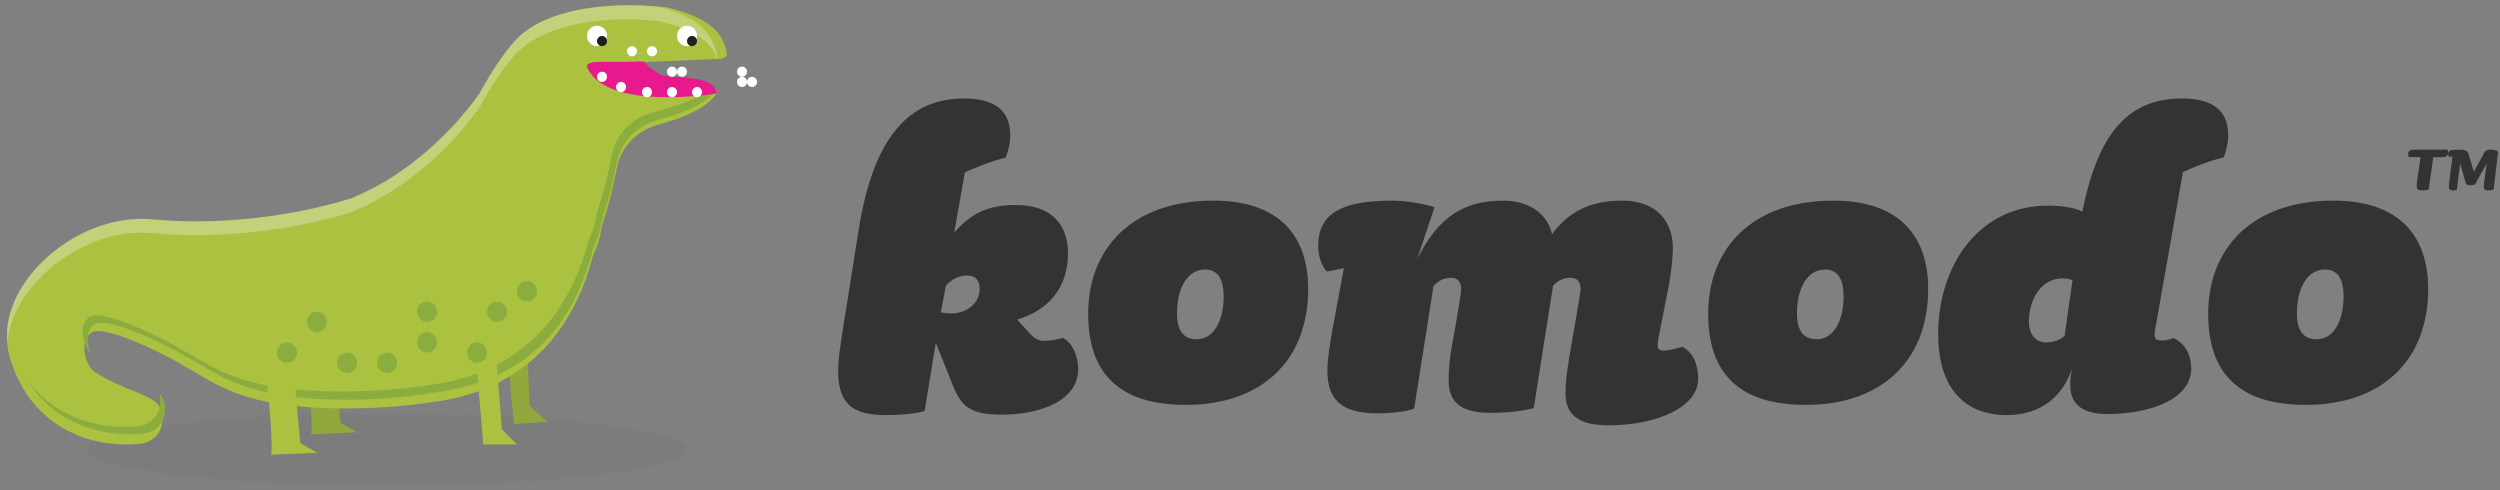 <?xml version="1.0" encoding="UTF-8"?>
<svg width="250px" height="49px" viewBox="0 0 250 49" version="1.1" xmlns="http://www.w3.org/2000/svg" xmlns:xlink="http://www.w3.org/1999/xlink">
    <rect x="0" y="0" width="250" height="49" fill="#808080" stroke="none"/>
    <!-- Generator: Sketch 52.6 (67491) - http://www.bohemiancoding.com/sketch -->
    <title>komodo logo slim</title>
    <desc>Created with Sketch.</desc>
    <g id="Home-page-mockup" stroke="none" stroke-width="1" fill="none" fill-rule="evenodd">
        <g id="Artboard" transform="translate(-136, -79)">
            <g id="HEADER-SLIM" transform="translate(-1, 29)">
                <g id="komodo-logo-slim" transform="translate(136.902, 50)">
                    <path d="M107.915,36.92 C107.915,35.599 107.355,34.276 106.39,33.795 C105.74,33.985 104.999,34.084 104.445,34.084 C103.939,34.084 103.518,33.795 103.197,33.468 C102.644,32.9 101.807,31.952 101.807,31.952 C104.77,31.101 106.897,28.926 106.897,25.328 C106.897,22.58 105.373,20.497 101.674,20.497 C98.801,20.497 97.181,21.402 95.524,23.245 L96.584,17.237 C97.513,16.807 99.271,16.098 100.657,15.765 C100.934,15.056 101.121,14.342 101.121,13.54 C101.121,11.174 99.73,9.849 96.494,9.849 C91.036,9.849 87.423,13.637 85.946,23.103 L84.374,32.998 C84.145,34.464 83.915,35.883 83.915,37.157 C83.915,40.755 85.808,41.509 88.771,41.509 C89.933,41.509 91.872,41.366 92.566,41.089 L93.675,34.274 L95.343,38.434 C96.223,40.658 97.107,41.465 100.252,41.465 C104.259,41.467 107.915,40.001 107.915,36.92 M98.06,28.878 C98.06,30.394 96.717,31.343 95.197,31.343 C94.908,31.343 94.547,31.294 94.178,31.244 L94.69,28.546 C95.292,27.935 95.985,27.553 96.817,27.553 C97.687,27.553 98.06,28.072 98.06,28.878" id="Shape" fill="#333333" fill-rule="nonzero"></path>
                    <path d="M130.915,28.876 C130.915,23.689 128.112,20.062 121.436,20.062 C113.215,20.062 108.915,24.932 108.915,31.356 C108.915,37.463 112.143,40.487 118.68,40.487 C126.154,40.487 130.915,36.173 130.915,28.876 M122.462,29.654 C122.462,31.996 121.532,33.925 119.757,33.925 C118.637,33.925 117.797,33.279 117.797,31.356 C117.797,28.834 118.825,26.951 120.601,26.951 C121.86,26.951 122.462,27.866 122.462,29.654" id="Shape" fill="#333333" fill-rule="nonzero"></path>
                    <path d="M169.915,37.891 C169.915,36.549 169.455,35.209 168.301,34.68 C167.702,34.872 166.883,35.06 166.512,35.06 C165.956,35.06 165.866,34.872 165.866,34.487 C165.866,34.2 165.956,33.671 166.056,33.239 L167.019,28.356 C167.247,27.015 167.385,25.574 167.385,24.808 C167.385,22.268 165.866,20.062 162.33,20.062 C159.159,20.062 157,21.117 155.301,23.417 C154.887,21.502 153.137,20.062 150.435,20.062 C146.435,20.062 143.951,21.695 141.835,25.862 L143.54,20.735 C142.941,20.448 140.692,20.062 139.315,20.062 C134.303,20.062 131.915,21.309 131.915,24.614 C131.915,25.575 132.281,26.672 132.788,27.153 L134.487,26.822 L133.386,32.716 C133.112,34.295 132.836,35.834 132.836,37.026 C132.836,39.994 134.26,41.336 137.843,41.336 C138.992,41.336 140.739,41.192 141.517,40.856 L143.449,28.594 C143.999,28.02 144.549,27.783 145.201,27.783 C145.794,27.783 146.213,28.114 146.213,28.883 C146.213,29.412 145.699,32.376 145.286,34.583 C145.058,35.73 144.963,37.072 144.963,38.076 C144.963,40.189 146.159,41.287 149.191,41.287 C150.572,41.287 152.271,41.143 153.473,40.808 L155.4,28.59 C155.908,28.016 156.5,27.779 157.148,27.779 C157.751,27.779 158.158,28.11 158.158,28.878 C158.158,29.407 157.375,33.524 157.009,35.826 C156.825,36.973 156.645,38.264 156.645,39.32 C156.645,41.377 157.841,42.53 160.916,42.53 C165.776,42.538 169.915,40.716 169.915,37.891" id="Path" fill="#333333"></path>
                    <path d="M192.915,28.876 C192.915,23.689 190.112,20.062 183.432,20.062 C175.218,20.062 170.915,24.932 170.915,31.356 C170.915,37.463 174.137,40.487 180.672,40.487 C188.15,40.487 192.915,36.173 192.915,28.876 M184.459,29.654 C184.459,31.996 183.523,33.925 181.754,33.925 C180.63,33.925 179.795,33.279 179.795,31.356 C179.795,28.834 180.823,26.951 182.598,26.951 C183.851,26.951 184.459,27.866 184.459,29.654" id="Shape" fill="#333333" fill-rule="nonzero"></path>
                    <path d="M222.915,13.529 C222.915,11.17 221.528,9.849 218.283,9.849 C212.813,9.849 209.894,13.442 208.325,21.17 C207.673,20.751 206.1,20.562 204.893,20.562 C197.855,20.562 193.915,26.697 193.915,33.394 C193.915,38.916 196.648,41.509 200.774,41.509 C203.55,41.509 206.197,40.231 207.355,36.742 C207.126,37.59 207.126,37.921 207.126,38.579 C207.126,40.65 208.701,41.406 210.787,41.406 C215.09,41.406 219.22,39.95 219.22,36.829 C219.22,35.514 218.622,34.334 217.458,33.813 C217.047,33.955 216.717,34.046 216.209,34.046 C215.654,34.046 215.558,33.813 215.558,33.431 C215.558,33.15 215.648,32.677 215.744,32.203 L218.391,17.202 C219.314,16.772 221.07,16.066 222.469,15.735 C222.728,15.04 222.915,14.334 222.915,13.529 M207.348,28.014 L206.558,33.585 C206.094,34.009 205.405,34.248 204.706,34.248 C203.819,34.248 202.988,33.585 202.988,32.172 C202.988,30.004 204.151,27.835 206.376,27.835 C206.697,27.829 207.07,27.922 207.348,28.014" id="Shape" fill="#333333" fill-rule="nonzero"></path>
                    <path d="M242.915,28.876 C242.915,23.689 240.111,20.062 233.435,20.062 C225.208,20.062 220.915,24.932 220.915,31.356 C220.915,37.463 224.137,40.487 230.68,40.487 C238.149,40.487 242.915,36.173 242.915,28.876 M234.457,29.654 C234.457,31.996 233.52,33.925 231.745,33.925 C230.626,33.925 229.786,33.279 229.786,31.356 C229.786,28.834 230.815,26.951 232.589,26.951 C233.854,26.951 234.457,27.866 234.457,29.654" id="Shape" fill="#333333" fill-rule="nonzero"></path>
                    <path d="M68.799,44.958 C68.799,46.936 55.375,48.533 38.801,48.533 C22.234,48.533 8.799,46.936 8.799,44.958 C8.799,42.99 22.233,41.384 38.801,41.384 C55.37,41.386 68.799,42.99 68.799,44.958" id="Path" fill="#666666" opacity="0.15"></path>
                    <path d="M30.799,36.278 C30.799,36.278 31.425,41.881 31.219,43.427 L35.799,43.23 L34.138,42.265 L33.615,36.656" id="Path" fill="#91A83C"></path>
                    <polygon id="Path" fill="#91A83C" points="50.799 35.071 51.491 42.406 54.799 42.184 53.055 40.549 52.763 33.214"></polygon>
                    <path d="M71.34,9.108 L71.283,9.211 C71.283,9.211 68.553,9.704 64.314,9.4 C60.07,9.085 58.072,6.38 59.225,6.38 C60.77,6.38 72.258,5.881 72.258,5.881 C72.442,5.813 72.633,5.708 72.799,5.562 C72.743,4.943 72.573,4.371 72.284,3.864 C71.295,2.127 69.096,1.341 67.071,0.802 C66.741,0.711 65.979,0.629 65.124,0.58 C64.598,0.554 64.053,0.533 63.506,0.533 C60.374,0.533 54.697,1.037 51.87,4.41 C50.458,6.086 49.341,7.984 48.522,9.459 C47.481,10.932 44.623,14.613 40.063,17.618 C38.749,18.488 37.415,19.196 35.638,19.962 C35.577,19.968 35.529,19.977 35.474,19.998 C35.407,20.019 28.654,22.284 19.964,22.284 C18.465,22.284 16.976,22.216 15.534,22.085 C15.183,22.052 14.813,22.038 14.451,22.038 C12.859,22.038 11.238,22.352 9.634,22.97 C5.786,24.438 2.531,27.569 1.316,30.914 C0.713,32.585 0.637,34.275 1.09,35.795 C1.775,38.092 2.924,39.985 4.511,41.427 C7.399,44.06 10.876,44.448 12.694,44.448 C13.013,44.448 13.333,44.438 13.643,44.413 L13.683,44.413 C13.988,44.413 15.018,44.355 15.713,43.599 C16.032,43.259 16.398,42.629 16.33,41.611 C16.248,40.218 15.063,39.745 13.554,39.142 C12.482,38.717 11.153,38.189 9.556,37.187 C9.026,36.851 8.47,35.692 8.526,34.643 C8.558,33.947 8.85,33.452 9.386,33.19 C9.448,33.159 9.588,33.111 9.875,33.111 C11.555,33.111 15.202,34.726 18.106,36.341 C18.162,36.399 18.246,36.472 18.375,36.535 C18.916,36.808 19.437,37.117 19.987,37.442 C22.528,38.961 25.689,40.844 34.574,40.844 C35.45,40.844 36.377,40.823 37.331,40.788 C39.535,40.704 41.849,40.463 44.192,40.09 C54.093,38.475 57.924,31.302 59.399,25.55 C59.466,25.367 59.538,25.199 59.615,25.016 C59.825,24.528 60.062,23.972 60.212,23.023 C60.289,22.534 60.455,22.022 60.63,21.482 C60.753,21.099 60.877,20.706 60.981,20.286 C61.253,19.237 61.511,18.147 61.748,17.046 L61.758,16.972 C61.769,16.83 62.186,13.557 65.844,12.494 C67.849,11.907 70.445,11.147 71.814,9.315 C71.669,9.234 71.515,9.155 71.34,9.108" id="Path" fill="#ABC241"></path>
                    <path d="M16.01,39.334 C16.066,39.498 16.102,39.679 16.117,39.89 C16.179,40.89 15.815,41.509 15.498,41.845 C14.806,42.586 13.778,42.639 13.481,42.639 L13.434,42.639 C13.127,42.664 12.809,42.68 12.498,42.68 C10.695,42.68 7.239,42.293 4.361,39.704 C3.782,39.184 3.261,38.601 2.799,37.957 C3.372,38.9 4.058,39.734 4.857,40.452 C7.735,43.04 11.186,43.427 12.99,43.427 C13.306,43.427 13.63,43.417 13.932,43.392 L13.973,43.397 C14.27,43.397 15.299,43.336 15.994,42.592 C16.307,42.258 16.67,41.638 16.609,40.638 C16.578,40.071 16.353,39.664 16.01,39.334 M70.963,8.703 C70.963,8.703 71.301,8.894 70.882,8.946 C69.442,10.235 67.031,10.766 65.331,11.251 C61.7,12.309 61.286,15.519 61.27,15.653 L61.255,15.731 C61.025,16.819 60.769,17.886 60.497,18.917 C60.39,19.331 60.268,19.718 60.145,20.092 C59.971,20.629 59.813,21.134 59.735,21.613 C59.587,22.541 59.351,23.088 59.141,23.573 C59.065,23.748 58.993,23.918 58.932,24.099 C57.465,29.759 53.656,36.813 43.814,38.395 C41.484,38.772 39.191,39.004 36.999,39.086 C36.046,39.122 35.119,39.143 34.254,39.143 C25.427,39.143 22.282,37.285 19.754,35.792 C19.207,35.467 18.689,35.163 18.151,34.9 C18.028,34.838 17.941,34.761 17.884,34.709 C15.002,33.116 11.376,31.534 9.706,31.534 C9.425,31.534 9.287,31.58 9.226,31.61 C8.693,31.874 8.402,32.353 8.365,33.039 C8.319,33.941 8.734,34.926 9.189,35.373 C8.974,34.905 8.831,34.327 8.861,33.78 C8.896,33.094 9.184,32.615 9.721,32.352 C9.778,32.319 9.917,32.274 10.198,32.274 C11.878,32.274 15.499,33.868 18.386,35.456 C18.438,35.512 18.525,35.584 18.647,35.646 C19.186,35.909 19.703,36.219 20.251,36.538 C22.775,38.032 25.934,39.977 34.767,39.977 C35.638,39.977 36.458,39.951 37.409,39.915 C39.601,39.833 41.983,39.518 44.311,39.142 C54.619,37.487 57.957,30.501 59.423,24.845 C59.489,24.67 59.561,24.5 59.643,24.319 C59.847,23.84 60.083,23.293 60.231,22.365 C60.307,21.891 60.472,21.38 60.646,20.844 C60.764,20.468 60.892,20.082 60.999,19.669 C61.266,18.637 61.517,17.572 61.756,16.482 L61.767,16.41 C61.783,16.27 62.203,13.059 65.828,12.012 C67.821,11.44 70.437,10.703 71.799,8.909 C71.671,8.819 71.44,8.79 71.266,8.744 C71.224,8.791 70.963,8.703 70.963,8.703" id="Shape" fill="#8BAD3E" fill-rule="nonzero"></path>
                    <path d="M71.194,3.892 C70.221,2.163 68.376,1.336 66.372,0.8 C66.051,0.71 65.292,0.628 64.44,0.575 C63.919,0.549 63.38,0.533 62.839,0.533 C59.74,0.533 54.118,1.033 51.324,4.376 C49.927,6.047 48.821,7.932 48.01,9.396 C46.98,10.863 44.147,14.507 39.635,17.501 C38.334,18.36 37.014,19.063 35.256,19.83 C35.205,19.835 35.144,19.844 35.094,19.861 C35.027,19.887 28.345,22.136 19.746,22.136 C18.262,22.136 16.784,22.068 15.362,21.938 C15.01,21.902 14.648,21.886 14.29,21.886 C12.709,21.886 11.104,22.199 9.524,22.811 C5.727,24.28 2.504,27.383 1.308,30.716 C0.884,31.901 0.721,33.099 0.833,34.235 C0.899,33.527 1.053,32.809 1.311,32.09 C2.51,28.758 5.737,25.66 9.528,24.187 C11.109,23.571 12.719,23.265 14.295,23.265 C14.651,23.265 15.013,23.281 15.366,23.319 C16.793,23.454 18.265,23.516 19.75,23.516 C28.349,23.516 35.037,21.267 35.098,21.246 C35.149,21.226 35.21,21.215 35.261,21.21 C37.018,20.45 38.34,19.747 39.639,18.888 C44.151,15.9 46.985,12.256 48.015,10.787 C48.825,9.329 49.932,7.444 51.328,5.773 C54.121,2.43 59.744,1.931 62.843,1.931 C63.385,1.931 63.929,1.945 64.448,1.977 C65.295,2.024 66.054,2.113 66.38,2.201 C68.384,2.733 70.56,3.514 71.539,5.242 C71.631,5.405 71.594,5.591 71.666,5.763 C71.762,5.71 71.712,5.736 71.799,5.665 C71.734,5.016 71.479,4.392 71.194,3.892" id="Path" fill="#C2D17A"></path>
                    <path d="M26.799,38.32 C26.799,38.32 27.429,43.919 27.218,45.469 L31.799,45.276 L30.13,44.307 L29.613,38.708" id="Path" fill="#ABC241"></path>
                    <polygon id="Path" fill="#ABC241" points="47.799 36.943 48.422 44.448 51.799 44.448 50.287 42.928 49.757 36.278"></polygon>
                    <path d="M60.799,3.601 C60.795,4.169 60.35,4.618 59.791,4.618 C59.243,4.613 58.799,4.155 58.799,3.589 C58.804,3.026 59.252,2.567 59.807,2.576 C60.358,2.576 60.807,3.034 60.799,3.601" id="Path" fill="#FFFFFF"></path>
                    <path d="M60.796,4.052 C60.825,4.331 60.625,4.587 60.352,4.615 C60.078,4.648 59.828,4.441 59.802,4.166 C59.773,3.88 59.967,3.629 60.246,3.602 C60.514,3.563 60.764,3.767 60.796,4.052" id="Path" fill="#211F1F"></path>
                    <path d="M69.799,3.601 C69.795,4.169 69.345,4.618 68.795,4.618 C68.247,4.613 67.799,4.155 67.799,3.589 C67.803,3.026 68.252,2.567 68.807,2.576 C69.358,2.576 69.807,3.034 69.799,3.601" id="Path" fill="#FFFFFF"></path>
                    <path d="M69.796,4.051 C69.825,4.331 69.626,4.586 69.352,4.614 C69.078,4.652 68.828,4.439 68.802,4.165 C68.773,3.88 68.968,3.629 69.246,3.602 C69.514,3.563 69.764,3.767 69.796,4.051" id="Path" fill="#211F1F"></path>
                    <path d="M63.796,5.069 C63.826,5.346 63.623,5.6 63.351,5.638 C63.072,5.659 62.832,5.461 62.802,5.184 C62.772,4.907 62.968,4.654 63.246,4.623 C63.517,4.584 63.766,4.792 63.796,5.069" id="Path" fill="#FFFFFF"></path>
                    <path d="M65.796,5.069 C65.826,5.346 65.621,5.6 65.356,5.638 C65.075,5.659 64.833,5.461 64.802,5.184 C64.772,4.907 64.969,4.654 65.25,4.623 C65.523,4.584 65.773,4.792 65.796,5.069" id="Path" fill="#FFFFFF"></path>
                    <path d="M64.452,6.15 C64.452,6.15 65.739,7.581 66.96,7.656 C69.375,7.806 71.516,7.838 71.799,9.34 C71.799,9.34 60.937,11.178 58.853,6.815 C58.853,6.815 58.413,6.188 60.043,6.188 C62.115,6.198 64.452,6.15 64.452,6.15" id="Path" fill="#E7198C"></path>
                    <path d="M60.799,7.676 C60.799,7.957 60.574,8.193 60.299,8.193 C60.018,8.193 59.799,7.964 59.799,7.682 C59.799,7.395 60.024,7.172 60.306,7.172 C60.574,7.158 60.799,7.387 60.799,7.676" id="Path" fill="#FFFFFF"></path>
                    <path d="M62.701,8.7 C62.701,8.987 62.484,9.214 62.202,9.214 C61.925,9.214 61.701,8.985 61.701,8.7 C61.701,8.42 61.932,8.193 62.202,8.193 C62.484,8.193 62.701,8.42 62.701,8.7" id="Path" fill="#FFFFFF"></path>
                    <path d="M67.799,9.218 C67.799,9.504 67.577,9.725 67.298,9.725 C67.021,9.725 66.799,9.496 66.799,9.218 C66.799,8.93 67.021,8.703 67.298,8.703 C67.577,8.712 67.799,8.932 67.799,9.218" id="Path" fill="#FFFFFF"></path>
                    <path d="M65.299,9.209 C65.299,9.497 65.077,9.725 64.793,9.725 C64.524,9.725 64.299,9.498 64.299,9.209 C64.299,8.921 64.521,8.704 64.793,8.704 C65.076,8.694 65.299,8.922 65.299,9.209" id="Path" fill="#FFFFFF"></path>
                    <path d="M70.299,9.209 C70.299,9.487 70.077,9.725 69.804,9.725 C69.523,9.725 69.299,9.498 69.299,9.219 C69.299,8.932 69.521,8.704 69.804,8.704 C70.076,8.694 70.299,8.922 70.299,9.209" id="Path" fill="#FFFFFF"></path>
                    <path d="M74.799,8.188 C74.799,8.475 74.577,8.703 74.304,8.703 C74.023,8.703 73.799,8.476 73.799,8.188 C73.799,7.91 74.021,7.682 74.304,7.682 C74.576,7.673 74.799,7.9 74.799,8.188" id="Path" fill="#FFFFFF"></path>
                    <path d="M75.799,8.192 C75.799,8.477 75.577,8.703 75.304,8.703 C75.023,8.703 74.799,8.468 74.799,8.192 C74.799,7.908 75.021,7.682 75.304,7.682 C75.576,7.682 75.799,7.908 75.799,8.192" id="Path" fill="#FFFFFF"></path>
                    <path d="M74.799,7.162 C74.799,7.447 74.577,7.682 74.304,7.682 C74.023,7.682 73.799,7.456 73.799,7.162 C73.799,6.887 74.021,6.661 74.304,6.661 C74.576,6.651 74.799,6.887 74.799,7.162" id="Path" fill="#FFFFFF"></path>
                    <path d="M68.799,7.172 C68.799,7.456 68.566,7.682 68.303,7.682 C68.022,7.682 67.799,7.457 67.799,7.172 C67.799,6.887 68.021,6.661 68.303,6.661 C68.576,6.662 68.799,6.897 68.799,7.172" id="Path" fill="#FFFFFF"></path>
                    <path d="M67.799,7.172 C67.799,7.447 67.579,7.682 67.299,7.682 C67.03,7.682 66.799,7.45 66.799,7.172 C66.799,6.887 67.028,6.661 67.299,6.661 C67.578,6.663 67.799,6.887 67.799,7.172" id="Path" fill="#FFFFFF"></path>
                    <path d="M29.799,35.255 C29.799,35.814 29.352,36.278 28.799,36.278 C28.252,36.278 27.799,35.82 27.799,35.255 C27.799,34.69 28.246,34.235 28.799,34.235 C29.352,34.237 29.799,34.69 29.799,35.255" id="Path" fill="#8BAD3E"></path>
                    <path d="M35.799,36.277 C35.799,36.839 35.351,37.299 34.801,37.299 C34.248,37.299 33.799,36.84 33.799,36.277 C33.799,35.712 34.243,35.257 34.801,35.257 C35.35,35.252 35.799,35.706 35.799,36.277" id="Path" fill="#8BAD3E"></path>
                    <path d="M43.799,34.234 C43.799,34.797 43.35,35.257 42.797,35.257 C42.249,35.257 41.799,34.794 41.799,34.234 C41.799,33.673 42.243,33.214 42.797,33.214 C43.35,33.216 43.799,33.673 43.799,34.234" id="Path" fill="#8BAD3E"></path>
                    <path d="M48.799,35.259 C48.799,35.82 48.35,36.278 47.801,36.278 C47.253,36.278 46.799,35.821 46.799,35.259 C46.799,34.694 47.252,34.235 47.801,34.235 C48.35,34.24 48.799,34.694 48.799,35.259" id="Path" fill="#8BAD3E"></path>
                    <path d="M50.799,31.175 C50.799,31.74 50.353,32.193 49.798,32.193 C49.249,32.193 48.799,31.74 48.799,31.175 C48.799,30.614 49.248,30.15 49.798,30.15 C50.358,30.157 50.799,30.614 50.799,31.175" id="Path" fill="#8BAD3E"></path>
                    <path d="M53.799,29.13 C53.799,29.693 53.344,30.15 52.796,30.15 C52.242,30.15 51.799,29.693 51.799,29.13 C51.799,28.566 52.242,28.108 52.802,28.108 C53.344,28.11 53.799,28.566 53.799,29.13" id="Path" fill="#8BAD3E"></path>
                    <path d="M39.799,36.281 C39.799,36.839 39.349,37.299 38.799,37.299 C38.249,37.299 37.799,36.839 37.799,36.281 C37.799,35.714 38.249,35.257 38.799,35.257 C39.349,35.25 39.799,35.714 39.799,36.281" id="Path" fill="#8BAD3E"></path>
                    <path d="M43.799,31.171 C43.799,31.733 43.358,32.193 42.803,32.193 C42.247,32.193 41.799,31.733 41.799,31.171 C41.799,30.61 42.247,30.15 42.803,30.15 C43.358,30.15 43.799,30.608 43.799,31.171" id="Path" fill="#8BAD3E"></path>
                    <path d="M32.799,32.189 C32.799,32.763 32.352,33.214 31.799,33.214 C31.245,33.214 30.799,32.763 30.799,32.189 C30.799,31.629 31.252,31.172 31.799,31.172 C32.352,31.165 32.799,31.622 32.799,32.189" id="Path" fill="#8BAD3E"></path>
                    <path d="M244.206,15.724 C243.929,15.724 243.421,15.717 243.421,15.717 L242.969,18.965 C242.769,19.017 242.619,19.041 242.344,19.041 C241.892,19.041 241.767,18.913 241.767,18.578 C241.767,18.466 241.809,18.084 241.902,17.45 C241.959,17.106 242.16,15.717 242.16,15.717 L241,15.709 C240.94,15.628 240.915,15.463 240.915,15.366 C240.915,15.12 241.123,14.964 241.583,14.964 L244.229,14.964 L244.814,14.956 C244.881,15.038 244.915,15.158 244.915,15.262 C244.916,15.568 244.666,15.724 244.206,15.724 Z" id="Path" fill="#333333"></path>
                    <path d="M249.837,15.754 L249.465,18.944 C249.336,19.003 249.123,19.041 248.936,19.041 C248.607,19.041 248.472,18.936 248.472,18.705 C248.472,18.593 248.506,18.243 248.628,17.363 C248.707,16.798 248.778,16.319 248.778,16.319 L247.612,18.422 C247.462,18.497 247.291,18.533 247.091,18.533 C246.84,18.533 246.719,18.467 246.654,18.25 L246.111,16.335 L245.781,18.987 C245.681,19.017 245.552,19.04 245.409,19.04 C245.073,19.04 244.987,18.928 244.987,18.682 C244.987,18.548 245.038,18.078 245.145,17.207 C245.209,16.662 245.345,15.671 245.345,15.671 L244.979,15.657 C244.929,15.567 244.915,15.5 244.915,15.387 C244.915,15.067 245.18,14.963 245.888,14.963 C246.51,14.963 246.84,15.022 246.947,15.396 L247.483,17.176 L248.485,15.343 C248.628,15.075 248.764,14.956 249.143,14.956 C249.522,14.956 249.787,15.06 249.915,15.201 L249.837,15.754 Z" id="Path" fill="#333333"></path>
                </g>
            </g>
        </g>
    </g>
</svg>